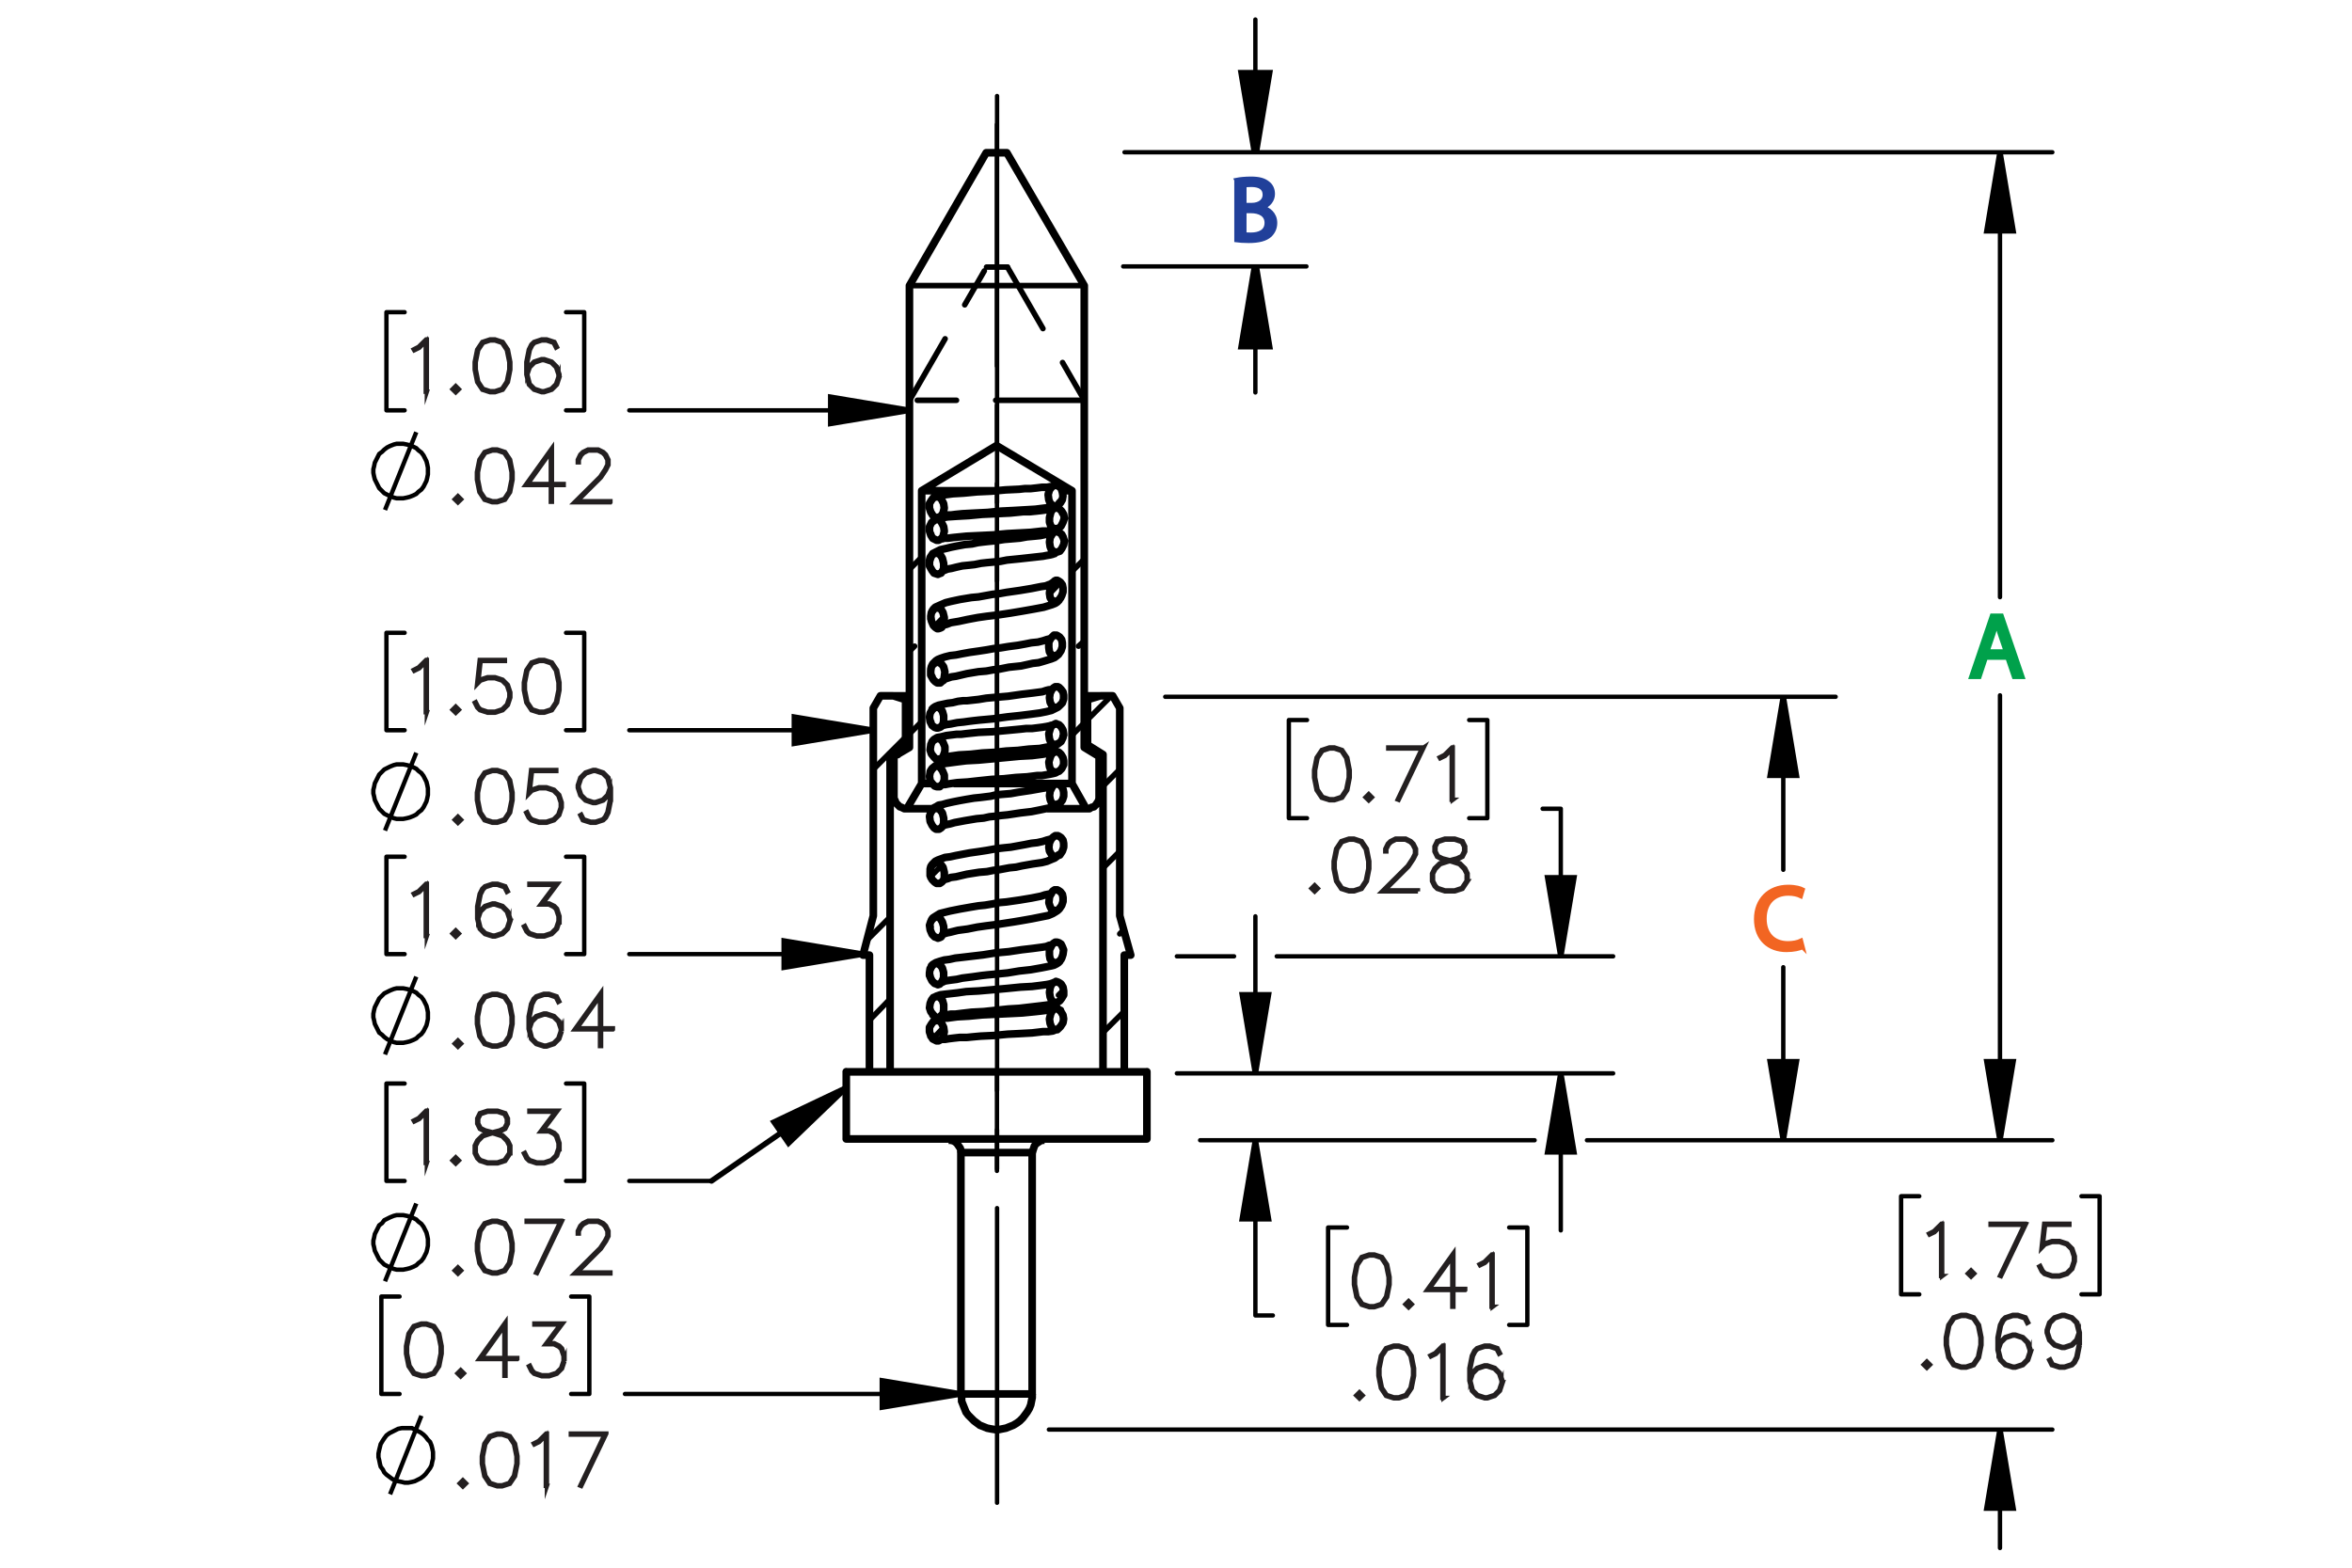 <?xml version="1.0" encoding="UTF-8"?><svg id="Layer_1" xmlns="http://www.w3.org/2000/svg" viewBox="0 0 216 144"><defs><style>.cls-1,.cls-2,.cls-3,.cls-4,.cls-5,.cls-6,.cls-7{stroke-miterlimit:10;}.cls-1,.cls-8,.cls-5,.cls-9,.cls-10,.cls-11,.cls-7,.cls-12,.cls-13,.cls-14,.cls-15{fill:none;stroke:#000;}.cls-1,.cls-11{stroke-width:.7px;}.cls-2{fill:#f26522;stroke:#f26522;}.cls-2,.cls-3,.cls-4,.cls-6{stroke-width:.4px;}.cls-3{fill:#00a14b;stroke:#00a14b;}.cls-4{stroke:#231f20;}.cls-8,.cls-5,.cls-9,.cls-15{stroke-width:.4px;}.cls-8,.cls-9,.cls-10,.cls-11,.cls-12,.cls-13,.cls-14,.cls-15{stroke-linecap:round;stroke-linejoin:round;}.cls-9{stroke-dashoffset:5.847px;}.cls-9,.cls-10,.cls-12,.cls-14,.cls-15{stroke-dasharray:0 0 0 0 43.2 3.6 3.6 3.6;}.cls-10{stroke-dashoffset:36.677px;}.cls-10,.cls-7,.cls-12,.cls-13,.cls-14{stroke-width:.51px;}.cls-6{fill:#21409a;stroke:#21409a;}.cls-12{stroke-dashoffset:35.057px;}.cls-15{stroke-dashoffset:21.01px;}</style></defs><g><path class="cls-4" d="m39.202,35.983h-.104v-4.634l-.595.604-.462.224-.051-.088.446-.228.693-.685h.073v4.808Z"/><path class="cls-4" d="m42.149,35.755l-.298.29-.297-.29.297-.297.298.297Zm-.143,0l-.155-.155-.155.155.155.155.155-.155Z"/><path class="cls-4" d="m46.871,33.952l-.225,1.144-.475.705-.706.228h-.468l-.706-.228-.472-.705-.228-1.144v-.695l.228-1.144.472-.705.706-.234h.468l.706.234.475.705.225,1.144v.695Zm-.101-.016v-.664l-.228-1.122-.434-.654-.655-.218h-.44l-.655.218-.437.654-.225,1.122v.664l.225,1.121.437.654.655.218h.44l.655-.218.434-.654.228-1.121Z"/><path class="cls-4" d="m51.385,34.631l-.231.698-.475.471-.7.228h-.241l-.699-.228-.475-.471-.231-.926v-1.147l.225-1.144.234-.468.247-.237.699-.234h.469l.712.234.234.471-.092.054-.222-.436-.649-.218h-.44l-.662.218-.206.215-.222.439-.228,1.122v.809l.13-.389.475-.474.699-.234h.241l.7.234.475.474.231.698v.24Zm-.101-.016v-.212l-.222-.66-.434-.433-.662-.221h-.215l-.662.221-.434.433-.222.654.222.878.434.436.662.218h.215l.662-.218.434-.436.222-.66Z"/></g><path class="cls-5" d="m35.358,46.84l2.872-7.145m1.069,3.606v-.334l-.067-.334-.067-.267-.134-.267-.134-.267-.2-.267-.267-.2-.2-.2-.267-.134-.334-.134-.267-.067-.334-.067h-.601l-.267.067-.334.134-.267.134-.267.2-.2.2-.267.2-.134.267-.134.267-.134.267-.067.334-.067.267v.334l.067.334.067.267.134.267.134.267.134.267.267.267.2.2.267.134.267.134.334.134.267.067h.601l.334-.067.267-.067.334-.134.267-.134.2-.2.267-.2.2-.267.134-.267.134-.267.067-.267.067-.334v-.267"/><g><path class="cls-4" d="m42.352,45.865l-.298.29-.297-.29.297-.297.298.297Zm-.143,0l-.155-.155-.155.155.155.155.155-.155Z"/><path class="cls-4" d="m47.077,44.061l-.225,1.144-.475.705-.707.228h-.469l-.706-.228-.472-.705-.228-1.144v-.695l.228-1.144.472-.705.706-.234h.469l.707.234.475.705.225,1.144v.695Zm-.101-.016v-.664l-.228-1.122-.434-.654-.656-.218h-.44l-.656.218-.437.654-.225,1.122v.664l.225,1.121.437.654.656.218h.44l.656-.218.434-.654.228-1.121Z"/><path class="cls-4" d="m51.77,44.557h-1.083v1.535h-.104v-1.535h-2.321l2.426-3.383v3.279h1.083v.104Zm-1.188-.104v-2.954l-2.115,2.954h2.115Z"/><path class="cls-4" d="m56.059,46.137h-3.3l2.353-2.341.447-.673.222-.442v-.427l-.222-.433-.212-.215-.437-.218h-.88l-.434.218-.215.215-.222.433v.215h-.101v-.24l.231-.474.241-.237.475-.234h.934l.472.234.241.237.234.474v.48l-.234.464-.46.685-2.188,2.18h3.056v.098Z"/></g><g><path class="cls-4" d="m39.203,65.424h-.104v-4.634l-.595.604-.462.224-.051-.088.446-.228.693-.685h.073v4.808Z"/><path class="cls-4" d="m42.15,65.197l-.298.29-.297-.29.297-.297.298.297Zm-.143,0l-.155-.155-.155.155.155.155.155-.155Z"/><path class="cls-4" d="m46.872,64.072l-.231.698-.475.471-.7.228h-.693l-.699-.228-.247-.24-.228-.458.092-.051.225.446.209.215.662.218h.668l.662-.218.434-.436.222-.66v-.44l-.222-.66-.434-.433-.662-.221h-.668l-.662.221-.316.325.244-2.233h2.317v.104h-2.226l-.206,1.841.136-.129.699-.231h.693l.7.231.475.474.231.698v.468Z"/><path class="cls-4" d="m51.386,63.393l-.225,1.144-.475.705-.706.228h-.468l-.706-.228-.472-.705-.228-1.144v-.695l.228-1.144.472-.705.706-.234h.468l.706.234.475.705.225,1.144v.695Zm-.101-.016v-.664l-.228-1.122-.434-.654-.655-.218h-.44l-.655.218-.437.654-.225,1.122v.664l.225,1.121.437.654.655.218h.44l.655-.218.434-.654.228-1.121Z"/></g><path class="cls-5" d="m35.358,76.289l2.872-7.145m1.069,3.606v-.334l-.067-.334-.067-.267-.134-.267-.134-.267-.2-.267-.267-.2-.2-.2-.267-.134-.334-.134-.267-.067-.334-.067h-.601l-.267.067-.334.134-.267.134-.267.134-.2.2-.267.267-.134.267-.134.267-.134.267-.067.334-.067.267v.334l.067.267.067.334.134.267.134.267.134.267.267.267.2.2.267.134.267.134.334.134.267.067h.601l.334-.067.267-.067.334-.134.267-.134.2-.2.267-.2.2-.267.134-.267.134-.267.067-.267.067-.334v-.267"/><g><path class="cls-4" d="m42.352,75.305l-.298.291-.297-.291.297-.297.298.297Zm-.143,0l-.155-.154-.155.154.155.155.155-.155Z"/><path class="cls-4" d="m47.077,73.501l-.225,1.144-.475.704-.707.228h-.469l-.706-.228-.472-.704-.228-1.144v-.695l.228-1.144.472-.705.706-.234h.469l.707.234.475.705.225,1.144v.695Zm-.101-.016v-.664l-.228-1.122-.434-.654-.656-.218h-.44l-.656.218-.437.654-.225,1.122v.664l.225,1.121.437.654.656.218h.44l.656-.218.434-.654.228-1.121Z"/><path class="cls-4" d="m51.593,74.18l-.231.698-.475.471-.7.228h-.693l-.7-.228-.247-.239-.228-.459.092-.05.225.445.209.215.662.218h.668l.662-.218.434-.436.222-.66v-.439l-.222-.661-.434-.432-.662-.221h-.668l-.662.221-.316.325.244-2.233h2.318v.104h-2.227l-.206,1.841.136-.129.7-.231h.693l.7.231.475.474.231.698v.467Z"/><path class="cls-4" d="m56.109,73.501l-.225,1.144-.234.465-.247.239-.7.228h-.469l-.712-.228-.234-.471.092-.054.222.436.649.218h.44l.662-.218.206-.215.222-.44.228-1.121v-.809l-.13.388-.475.475-.7.233h-.241l-.7-.233-.475-.475-.231-.698v-.24l.231-.698.475-.471.7-.234h.241l.7.234.475.471.231.926v1.147Zm-.101-1.141l-.222-.878-.434-.436-.662-.218h-.215l-.662.218-.434.436-.222.657v.215l.222.66.434.433.662.221h.215l.662-.221.434-.433.222-.654Z"/></g><g><path class="cls-4" d="m39.203,85.981h-.104v-4.634l-.595.603-.462.225-.051-.089.446-.227.693-.685h.073v4.808Z"/><path class="cls-4" d="m42.15,85.754l-.298.291-.297-.291.297-.297.298.297Zm-.143,0l-.155-.154-.155.154.155.155.155-.155Z"/><path class="cls-4" d="m46.872,84.629l-.231.698-.475.471-.7.228h-.241l-.699-.228-.475-.471-.231-.925v-1.147l.225-1.144.234-.467.247-.237.699-.233h.469l.712.233.234.471-.092.054-.222-.435-.649-.219h-.44l-.662.219-.206.215-.222.439-.228,1.122v.809l.13-.389.475-.474.699-.234h.241l.7.234.475.474.231.698v.239Zm-.101-.016v-.211l-.222-.66-.434-.434-.662-.221h-.215l-.662.221-.434.434-.222.653.222.878.434.436.662.218h.215l.662-.218.434-.436.222-.66Z"/><path class="cls-4" d="m51.386,84.629l-.231.698-.475.471-.7.228h-.693l-.699-.228-.247-.239-.228-.459.092-.05.225.445.209.215.662.218h.668l.662-.218.434-.436.222-.66v-.439l-.222-.66-.215-.206-.434-.221h-.772l1.361-1.81h-2.39v-.103h2.599l-1.361,1.81h.589l.475.234.24.246.231.698v.467Z"/></g><path class="cls-5" d="m35.358,96.857l2.872-7.145m1.069,3.539v-.267l-.067-.334-.067-.267-.134-.267-.134-.267-.2-.267-.267-.2-.2-.2-.267-.134-.334-.134-.267-.067-.334-.067h-.601l-.267.067-.334.134-.267.134-.267.134-.2.2-.267.267-.134.267-.134.267-.134.267-.067.267-.067.334v.334l.067.267.067.334.134.267.134.267.134.267.267.2.2.2.267.2.267.134.334.134.267.067h.601l.334-.067.267-.067.334-.134.267-.134.2-.2.267-.2.2-.267.134-.267.134-.267.067-.267.067-.334v-.334"/><g><path class="cls-4" d="m42.352,95.863l-.298.291-.297-.291.297-.297.298.297Zm-.143,0l-.155-.154-.155.154.155.155.155-.155Z"/><path class="cls-4" d="m47.077,94.06l-.225,1.144-.475.704-.707.228h-.469l-.706-.228-.472-.704-.228-1.144v-.695l.228-1.144.472-.704.706-.233h.469l.707.233.475.704.225,1.144v.695Zm-.101-.016v-.663l-.228-1.122-.434-.653-.656-.219h-.44l-.656.219-.437.653-.225,1.122v.663l.225,1.121.437.654.656.218h.44l.656-.218.434-.654.228-1.121Z"/><path class="cls-4" d="m51.593,94.738l-.231.698-.475.471-.7.228h-.241l-.7-.228-.475-.471-.231-.925v-1.147l.225-1.144.234-.467.247-.237.7-.233h.469l.713.233.234.471-.092.054-.222-.435-.649-.219h-.44l-.662.219-.206.215-.222.439-.228,1.122v.809l.13-.389.475-.474.7-.234h.241l.7.234.475.474.231.698v.239Zm-.101-.016v-.211l-.222-.66-.434-.434-.662-.221h-.215l-.662.221-.434.434-.222.653.222.878.434.436.662.218h.215l.662-.218.434-.436.222-.66Z"/><path class="cls-4" d="m56.287,94.556h-1.083v1.535h-.104v-1.535h-2.321l2.426-3.384v3.279h1.083v.104Zm-1.188-.104v-2.953l-2.115,2.953h2.115Z"/></g><g><path class="cls-4" d="m39.203,106.824h-.104v-4.634l-.595.603-.462.225-.051-.089.446-.227.693-.685h.073v4.808Z"/><path class="cls-4" d="m42.15,106.597l-.298.291-.297-.291.297-.297.298.297Zm-.143,0l-.155-.154-.155.154.155.155.155-.155Z"/><path class="cls-4" d="m46.872,105.931l-.471.71-.706.228h-.921l-.699-.228-.247-.239-.234-.471v-.705l.234-.474.472-.465.722-.239-.487-.117-.475-.24-.237-.477v-.48l.237-.483.715-.233h.921l.712.233.241.483v.48l-.241.477-.475.24-.484.117.025.006.693.233.475.465.231.474v.705Zm-.101-.025v-.654l-.222-.433-.434-.442-.668-.218-.215-.06-.212.06-.668.218-.437.442-.218.433v.654l.218.433.209.215.662.218h.893l.655-.218.437-.647Zm-.228-2.717v-.43l-.215-.42-.649-.219h-.893l-.649.219-.215.42v.43l.215.426.434.212.662.171.662-.171.434-.212.215-.426Z"/><path class="cls-4" d="m51.386,105.472l-.231.698-.475.471-.7.228h-.693l-.699-.228-.247-.239-.228-.459.092-.05.225.445.209.215.662.218h.668l.662-.218.434-.436.222-.66v-.439l-.222-.66-.215-.206-.434-.221h-.772l1.361-1.81h-2.39v-.103h2.599l-1.361,1.81h.589l.475.234.24.246.231.698v.467Z"/></g><path class="cls-5" d="m35.358,117.692l2.872-7.145m1.069,3.606v-.334l-.067-.334-.067-.267-.134-.267-.134-.267-.2-.267-.267-.2-.2-.2-.267-.134-.334-.134-.267-.067-.334-.067h-.601l-.267.067-.334.134-.267.134-.267.134-.2.267-.267.2-.134.267-.134.267-.134.267-.067.334-.067.267v.334l.067.267.067.334.134.267.134.267.134.267.267.267.2.2.267.134.267.134.334.134.267.067h.601l.334-.067.267-.067.334-.134.267-.134.2-.2.267-.2.2-.267.134-.267.134-.267.067-.267.067-.334v-.267"/><g><path class="cls-4" d="m42.352,116.707l-.298.291-.297-.291.297-.297.298.297Zm-.143,0l-.155-.154-.155.154.155.155.155-.155Z"/><path class="cls-4" d="m47.077,114.903l-.225,1.144-.475.704-.707.228h-.469l-.706-.228-.472-.704-.228-1.144v-.695l.228-1.144.472-.704.706-.233h.469l.707.233.475.704.225,1.144v.695Zm-.101-.016v-.663l-.228-1.122-.434-.653-.656-.219h-.44l-.656.219-.437.653-.225,1.122v.663l.225,1.121.437.654.656.218h.44l.656-.218.434-.654.228-1.121Z"/><path class="cls-4" d="m51.628,112.127l-2.312,4.82-.089-.035,2.229-4.682h-3.094v-.103h3.265Z"/><path class="cls-4" d="m56.059,116.978h-3.3l2.353-2.341.447-.673.222-.442v-.426l-.222-.433-.212-.215-.437-.219h-.88l-.434.219-.215.215-.222.433v.215h-.101v-.24l.231-.474.241-.237.475-.233h.934l.472.233.241.237.234.474v.479l-.234.465-.46.685-2.188,2.18h3.056v.098Z"/></g><g><path class="cls-4" d="m40.566,124.344l-.225,1.144-.475.704-.707.228h-.469l-.706-.228-.472-.704-.228-1.144v-.695l.228-1.144.472-.704.706-.233h.469l.707.233.475.704.225,1.144v.695Zm-.101-.016v-.663l-.228-1.122-.434-.653-.656-.219h-.44l-.656.219-.437.653-.225,1.122v.663l.225,1.121.437.654.656.218h.44l.656-.218.434-.654.228-1.121Z"/><path class="cls-4" d="m42.605,126.147l-.298.291-.297-.291.297-.297.298.297Zm-.143,0l-.155-.154-.155.154.155.155.155-.155Z"/><path class="cls-4" d="m47.508,124.84h-1.083v1.535h-.104v-1.535h-2.321l2.426-3.384v3.279h1.083v.104Zm-1.188-.104v-2.953l-2.115,2.953h2.115Z"/><path class="cls-4" d="m51.847,125.022l-.231.698-.475.471-.7.228h-.693l-.7-.228-.247-.239-.228-.459.092-.05.225.445.209.215.662.218h.668l.662-.218.434-.436.222-.66v-.439l-.222-.66-.216-.206-.434-.221h-.773l1.362-1.81h-2.391v-.103h2.6l-1.362,1.81h.589l.475.234.241.246.231.698v.467Z"/></g><path class="cls-5" d="m35.825,137.257l2.872-7.212m1.069,3.606v-.267l-.067-.334-.067-.267-.134-.334-.2-.2-.2-.267-.2-.2-.267-.2-.267-.134-.267-.134-.267-.134h-.935l-.334.067-.267.134-.267.134-.267.134-.267.2-.2.267-.134.2-.2.334-.067.267-.067.267-.067.334v.334l.067.267.067.334.067.267.2.267.134.267.2.2.267.2.267.2.267.134.267.067.334.067.267.067h.334l.334-.067.267-.067.267-.134.267-.134.267-.2.2-.2.2-.267.2-.267.134-.267.067-.334.067-.267v-.334"/><g><path class="cls-4" d="m42.806,136.257l-.298.291-.297-.291.297-.297.298.297Zm-.143,0l-.155-.154-.155.154.155.155.155-.155Z"/><path class="cls-4" d="m47.528,134.453l-.225,1.144-.475.704-.706.228h-.468l-.706-.228-.472-.704-.228-1.144v-.695l.228-1.144.472-.704.706-.233h.468l.706.233.475.704.225,1.144v.695Zm-.101-.016v-.663l-.228-1.122-.434-.653-.655-.219h-.44l-.655.219-.437.653-.225,1.122v.663l.225,1.121.437.654.655.218h.44l.655-.218.434-.654.228-1.121Z"/><path class="cls-4" d="m50.228,136.484h-.104v-4.634l-.595.603-.462.225-.051-.089.446-.227.693-.685h.073v4.808Z"/><path class="cls-4" d="m55.686,131.677l-2.311,4.82-.088-.035,2.228-4.682h-3.093v-.103h3.264Z"/></g><path class="cls-3" d="m182.365,60.406l-.584,1.766h-.751l1.911-5.615h.876l1.92,5.615h-.776l-.601-1.766h-1.995Zm1.845-.566l-.551-1.617c-.125-.366-.209-.7-.292-1.024h-.017c-.084.333-.176.675-.284,1.016l-.551,1.625h1.694Z"/><g><path class="cls-4" d="m178.366,117.211h-.104v-4.634l-.595.603-.463.225-.051-.089.446-.227.693-.685h.073v4.808Z"/><path class="cls-4" d="m181.312,116.983l-.297.291-.298-.291.298-.297.297.297Zm-.142,0l-.155-.154-.155.154.155.155.155-.155Z"/><path class="cls-4" d="m186.071,112.403l-2.311,4.82-.089-.035,2.228-4.682h-3.093v-.103h3.264Z"/><path class="cls-4" d="m190.55,115.858l-.231.698-.476.471-.699.228h-.693l-.699-.228-.247-.239-.228-.459.092-.05.225.445.209.215.661.218h.668l.662-.218.434-.436.222-.66v-.439l-.222-.66-.434-.434-.662-.221h-.668l-.661.221-.316.326.243-2.233h2.317v.103h-2.226l-.206,1.842.137-.129.699-.231h.693l.699.231.476.474.231.698v.467Z"/></g><g><path class="cls-4" d="m177.252,125.355l-.298.291-.298-.291.298-.297.298.297Zm-.143,0l-.155-.154-.155.154.155.155.155-.155Z"/><path class="cls-4" d="m181.977,123.551l-.225,1.144-.476.704-.706.228h-.469l-.706-.228-.472-.704-.229-1.144v-.695l.229-1.144.472-.704.706-.233h.469l.706.233.476.704.225,1.144v.695Zm-.102-.016v-.663l-.228-1.122-.435-.653-.655-.219h-.44l-.655.219-.436.653-.226,1.122v.663l.226,1.121.436.654.655.218h.44l.655-.218.435-.654.228-1.121Z"/><path class="cls-4" d="m186.493,124.23l-.231.698-.475.471-.7.228h-.24l-.7-.228-.475-.471-.231-.925v-1.147l.225-1.144.234-.467.247-.237.7-.233h.469l.712.233.234.471-.092.054-.222-.435-.649-.219h-.44l-.662.219-.206.215-.222.439-.228,1.122v.809l.13-.389.475-.474.7-.234h.24l.7.234.475.474.231.698v.239Zm-.102-.016v-.211l-.222-.66-.434-.434-.662-.221h-.215l-.662.221-.434.434-.222.653.222.878.434.436.662.218h.215l.662-.218.434-.436.222-.66Z"/><path class="cls-4" d="m191.009,123.551l-.225,1.144-.234.465-.247.239-.7.228h-.469l-.712-.228-.234-.471.092-.054.222.436.648.218h.44l.662-.218.206-.215.222-.44.228-1.121v-.809l-.13.389-.475.474-.7.233h-.24l-.7-.233-.475-.474-.231-.698v-.24l.231-.698.475-.471.7-.233h.24l.7.233.475.471.231.926v1.147Zm-.102-1.141l-.222-.878-.434-.435-.662-.219h-.215l-.662.219-.434.435-.222.657v.215l.222.66.434.433.662.221h.215l.662-.221.434-.433.222-.654Z"/></g><g><path class="cls-4" d="m127.62,118.001l-.225,1.144-.475.704-.706.228h-.469l-.706-.228-.472-.704-.228-1.144v-.695l.228-1.144.472-.704.706-.233h.469l.706.233.475.704.225,1.144v.695Zm-.101-.016v-.663l-.229-1.122-.434-.653-.655-.219h-.44l-.655.219-.438.653-.225,1.122v.663l.225,1.121.438.654.655.218h.44l.655-.218.434-.654.229-1.121Z"/><path class="cls-4" d="m129.658,119.805l-.297.291-.298-.291.298-.297.297.297Zm-.142,0l-.155-.154-.155.154.155.155.155-.155Z"/><path class="cls-4" d="m134.56,118.497h-1.083v1.535h-.104v-1.535h-2.32l2.425-3.384v3.279h1.083v.104Zm-1.188-.104v-2.953l-2.114,2.953h2.114Z"/><path class="cls-4" d="m137.082,120.032h-.104v-4.634l-.595.603-.463.225-.051-.089.446-.227.693-.685h.073v4.808Z"/></g><g><path class="cls-4" d="m125.144,128.178l-.297.291-.298-.291.298-.297.297.297Zm-.142,0l-.155-.154-.155.154.155.155.155-.155Z"/><path class="cls-4" d="m129.867,126.374l-.225,1.144-.475.704-.706.228h-.469l-.706-.228-.472-.704-.228-1.144v-.695l.228-1.144.472-.704.706-.233h.469l.706.233.475.704.225,1.144v.695Zm-.101-.016v-.663l-.229-1.122-.434-.653-.655-.219h-.44l-.655.219-.438.653-.225,1.122v.663l.225,1.121.438.654.655.218h.44l.655-.218.434-.654.229-1.121Z"/><path class="cls-4" d="m132.568,128.405h-.104v-4.634l-.595.603-.463.225-.051-.089.446-.227.693-.685h.073v4.808Z"/><path class="cls-4" d="m137.99,127.053l-.231.698-.476.471-.699.228h-.24l-.7-.228-.475-.471-.231-.925v-1.147l.226-1.144.233-.467.247-.237.7-.233h.468l.713.233.234.471-.092.054-.222-.435-.649-.219h-.44l-.662.219-.206.215-.221.439-.229,1.122v.809l.13-.389.475-.474.7-.234h.24l.699.234.476.474.231.698v.239Zm-.101-.016v-.211l-.222-.66-.434-.434-.662-.221h-.215l-.662.221-.434.434-.222.653.222.878.434.436.662.218h.215l.662-.218.434-.436.222-.66Z"/></g><g><path class="cls-4" d="m123.959,71.432l-.225,1.144-.475.704-.706.228h-.469l-.706-.228-.472-.704-.228-1.144v-.695l.228-1.144.472-.705.706-.234h.469l.706.234.475.705.225,1.144v.695Zm-.101-.016v-.664l-.229-1.122-.434-.654-.655-.218h-.44l-.655.218-.438.654-.225,1.122v.664l.225,1.121.438.654.655.218h.44l.655-.218.434-.654.229-1.121Z"/><path class="cls-4" d="m125.997,73.235l-.297.291-.298-.291.298-.297.297.297Zm-.142,0l-.155-.155-.155.155.155.155.155-.155Z"/><path class="cls-4" d="m130.756,68.655l-2.311,4.821-.089-.034,2.228-4.682h-3.093v-.104h3.264Z"/><path class="cls-4" d="m133.421,73.463h-.104v-4.634l-.595.604-.463.224-.051-.088.446-.228.693-.685h.073v4.808Z"/></g><g><path class="cls-4" d="m121.031,81.607l-.298.291-.298-.291.298-.297.298.297Zm-.143,0l-.155-.154-.155.154.155.155.155-.155Z"/><path class="cls-4" d="m125.756,79.804l-.225,1.144-.476.704-.706.228h-.469l-.706-.228-.472-.704-.229-1.144v-.695l.229-1.144.472-.704.706-.233h.469l.706.233.476.704.225,1.144v.695Zm-.102-.016v-.663l-.228-1.122-.435-.653-.655-.219h-.44l-.655.219-.436.653-.226,1.122v.663l.226,1.121.436.654.655.218h.44l.655-.218.435-.654.228-1.121Z"/><path class="cls-4" d="m130.222,81.879h-3.3l2.353-2.341.446-.673.222-.442v-.426l-.222-.433-.213-.215-.436-.219h-.881l-.434.219-.215.215-.222.433v.215h-.102v-.24l.231-.474.24-.237.475-.233h.935l.472.233.241.237.234.474v.479l-.234.465-.459.685-2.188,2.18h3.056v.098Z"/><path class="cls-4" d="m134.788,80.941l-.472.71-.706.228h-.922l-.7-.228-.247-.239-.234-.471v-.705l.234-.474.473-.465.722-.239-.487-.117-.476-.24-.237-.477v-.48l.237-.483.716-.233h.922l.712.233.241.483v.48l-.241.477-.475.24-.484.117.025.006.693.233.475.465.231.474v.705Zm-.102-.025v-.654l-.222-.433-.434-.442-.668-.218-.216-.06-.212.06-.668.218-.438.442-.219.433v.654l.219.433.209.215.662.218h.893l.656-.218.436-.647Zm-.228-2.717v-.43l-.216-.42-.649-.219h-.893l-.649.219-.215.42v.43l.215.426.434.212.662.171.662-.171.434-.212.216-.426Z"/></g><path class="cls-2" d="m165.542,86.989c-.267.134-.801.267-1.485.267-1.586,0-2.779-.999-2.779-2.841,0-1.758,1.193-2.949,2.938-2.949.701,0,1.144.15,1.336.25l-.176.592c-.275-.134-.668-.233-1.135-.233-1.319,0-2.195.842-2.195,2.316,0,1.374.793,2.258,2.162,2.258.442,0,.893-.092,1.185-.233l.15.574Z"/><path class="cls-6" d="m113.552,16.534c.316-.066.817-.116,1.327-.116.726,0,1.193.125,1.544.408.292.216.467.55.467.991,0,.541-.358,1.017-.951,1.233v.017c.534.133,1.16.575,1.16,1.408,0,.483-.192.85-.476,1.125-.393.358-1.026.525-1.945.525-.5,0-.885-.033-1.126-.066v-5.524Zm.726,2.3h.659c.769,0,1.219-.4,1.219-.941,0-.658-.501-.916-1.235-.916-.334,0-.525.025-.643.05v1.808Zm0,2.691c.142.025.351.033.609.033.751,0,1.444-.275,1.444-1.091,0-.767-.66-1.083-1.452-1.083h-.602v2.141Z"/><path class="cls-7" d="m77.695,99.928l-5.276,5.075-1.336-1.937,6.611-3.139"/><path class="cls-1" d="m115.291,24.536l1.202,7.212h-2.404l1.202-7.212m0-10.551l-1.202-7.212h2.404l-1.202,7.212m-27.045,114.057l.067.334v.334l.134.334.134.334.134.334.2.267.267.267.267.267.267.2.267.2.334.134.334.134.334.067.401.067h.334l.334-.067.334-.067.334-.134.334-.134.334-.2.267-.2.267-.267.2-.267.2-.267.2-.334.134-.334.067-.334.067-.334v-.334m0-22.17l.067-.2.067-.2.067-.2.134-.2.2-.134.2-.134.2-.067h.2m-7.679,1.135v-.2l-.067-.2-.134-.2-.134-.2-.134-.134-.2-.134-.267-.067h-.2"/><path class="cls-7" d="m163.772,64.002l1.202,7.212h-2.404l1.202-7.212m0,40.735l-1.202-7.212h2.404l-1.202,7.212m-20.434-16.895l-1.202-7.212h2.404l-1.202,7.212m0,10.751l1.202,7.212h-2.404l1.202-7.212m-28.047,0l-1.202-7.212h2.404l-1.202,7.212m0,6.144l1.202,7.212h-2.404l1.202-7.212m68.381,26.578l1.202,7.212h-2.404l1.202-7.212m0-26.578l-1.202-7.212h2.404l-1.202,7.212m0,0l-1.202-7.212h2.404l-1.202,7.212m0-90.751l1.202,7.212h-2.404l1.202-7.212m-95.426,114.057l-7.212,1.202v-2.404l7.212,1.202m-9.015-40.401l-7.212,1.202v-2.404l7.212,1.202m.935-20.568l-7.212,1.202v-2.404l7.212,1.202m3.339-29.382l-7.212,1.202v-2.404l7.212,1.202"/><line class="cls-9" x1="91.567" y1="8.818" x2="91.567" y2="138.037"/><path class="cls-13" d="m77.695,99.928l-12.354,8.548"/><path class="cls-11" d="m88.246,128.042v-22.17m6.544,22.17h-6.544m6.544-22.17v22.17m-6.544-22.17h6.544"/><path class="cls-8" d="m163.772,64.002v15.893m0,24.841v-15.893m-56.761-24.841h61.569m-22.838,40.735h22.838m-58.364,0h30.718m2.404-6.144v14.424m0-38.731v13.556m-1.669-13.556h1.669m-26.088,13.556h30.896m-40.067,10.751h40.067m-11.553-23.439h-1.669m1.669-9.015v9.015m-1.669-9.015h1.669m-18.23,9.015h1.669m-1.669-9.015v9.015m1.669-9.015h-1.669m-3.072,32.454v-14.424m0,36.661v-16.093m1.603,16.093h-1.603m-5.075-22.237h9.883m-9.883,6.144h9.883m20.167,16.962h-1.669m1.669-8.948v8.948m-1.669-8.948h1.669m-18.297,8.948h1.736m-1.736-8.948v8.948m1.736-8.948h-1.736m61.703,18.564v10.878m0-37.456v-14.424m-87.346,41.002h92.154m-42.738-26.578h42.738m-78.264,0h30.718m51.887,14.157h-1.669m1.669-9.015v9.015m-1.669-9.015h1.669m-18.23,9.015h1.669m-1.669-9.015v9.015m1.669-9.015h-1.669m9.082-5.142v-40.868m0-49.883v40.868m-37.93,49.883h42.738m-78.264,0h30.718M103.271,13.985h85.209m-100.234,114.057h-30.852m-3.272,0h-1.669m1.669-8.948v8.948m-1.669-8.948h1.669m-19.099,8.948h1.669m-1.669-8.948v8.948m1.669-8.948h-1.669m30.317-10.618h-7.546m-4.14,0h-1.669m1.669-8.948v8.948m-1.669-8.948h1.669m-18.164,8.948h1.669m-1.669-8.948v8.948m1.669-8.948h-1.669m43.74-11.886h-21.436m-4.14,0h-1.669m1.669-8.948v8.948m-1.669-8.948h1.669m-18.164,8.948h1.669m-1.669-8.948v8.948m1.669-8.948h-1.669m44.675-11.619h-22.371m-4.14,0h-1.669m1.669-8.948v8.948m-1.669-8.948h1.669m-18.164,8.948h1.669m-1.669-8.948v8.948m1.669-8.948h-1.669m48.014-20.434h-25.71m-4.14,0h-1.669m1.669-9.015v9.015m-1.669-9.015h1.669m-18.164,9.015h1.669m-1.669-9.015v9.015m1.669-9.015h-1.669m79.8-4.207v11.579m0-22.129V1.793m-12.14,22.677h16.828m-11.9,63.372h5.255"/><path d="m77.695,99.928l-5.276,5.075-1.336-1.937"/><path d="m115.291,24.536l1.202,7.212h-2.404m1.202-17.763l-1.202-7.212h2.404"/><path d="m163.772,64.002l1.202,7.212h-2.404m1.202,33.523l-1.202-7.212h2.404m-21.636-9.683l-1.202-7.212h2.404m-1.202,17.963l1.202,7.212h-2.404m-26.845-7.212l-1.202-7.212h2.404m-1.202,13.356l1.202,7.212h-2.404m69.583,19.366l1.202,7.212h-2.404m1.202-33.79l-1.202-7.212h2.404m-1.202,7.212l-1.202-7.212h2.404m-1.202-83.539l1.202,7.212h-2.404m-94.224,106.845l-7.212,1.202v-2.404m-1.803-39.199l-7.212,1.202v-2.404m8.147-19.366l-7.212,1.202v-2.404m10.551-28.18l-7.212,1.202v-2.404"/><g><line class="cls-15" x1="91.557" y1="11.435" x2="91.557" y2="107.555"/><line class="cls-10" x1="83.536" y1="36.768" x2="90.6" y2="24.532"/><line class="cls-14" x1="90.6" y1="24.533" x2="92.52" y2="24.533"/><line class="cls-10" x1="92.52" y1="24.533" x2="99.584" y2="36.769"/><line class="cls-12" x1="99.584" y1="36.768" x2="83.537" y2="36.768"/><line class="cls-13" x1="83.52" y1="26.235" x2="99.576" y2="26.235"/><path class="cls-13" d="m86.66,94.369l-1.007,1.066m11.553-49.294l.355-.355m-10.961,3.436l-.415.415m-.296,7.821l.83-.83m10.665-3.14l-1.007,1.066m-10.428,10.428l-.533.474m11.494,3.614l-.474.474m-9.954,9.954l-1.007,1.007m11.731,10.901l.474-.474m1.363-31.579l.533-.474m-16.056.948l.474-.474m15.582,7.05l-1.126,1.126m1.126-16.174l-1.126,1.126m-13.805,13.805l-1.126,1.126m1.126-16.234l-1.126,1.126m-3.673,41.414l1.896-1.955m-1.54-13.508v-.059m1.54,6.043l-2.133,2.133m3.555-18.663l-2.962,2.962m25.002,27.787h0m-2.37-12.679l.355-.355m-1.896-13.212l1.54-1.54m.415,22.218l-1.955,1.955m1.54-16.648l-1.54,1.54m.77-15.819l-2.192,2.192"/><path class="cls-11" d="m99.576,63.916h1.481m-19.018,0h1.481m0,.355h-.355m16.708,0h-.296m-16.056,4.147h-.355m16.708,0h-.296m3.673,30.038v-10.724m0,0h.593m0,0l-1.007-3.614m0,0v-19.078m0,0l-.652-1.126m0,0h-1.126m-1.185.355l1.185-.355m-1.185.355v4.147m0,0l1.422.889m-19.552,0l1.422-.889m0,0v-4.147m-1.126-.355l1.126.355m-1.126-.355h-1.185m0,0l-.652,1.126m0,0v19.078m0,0l-.948,3.614m0,0h.593m0,0v10.724m1.896,0v-29.149m19.552,0v29.149m-.652-29.149h.652m-19.552,0h.711m22.869,35.311h-27.609m27.609-6.162h-13.805m0,0h-13.805m19.848-53.382h.889m-13.805,0h6.695m4.858,29.209h3.555m-16.471,0h2.429m1.955-2.311h10.783m-13.805,0h.889m-2.014-45.739v42.421m0,0l-1.422.83m0,0v3.614m0,0v.237l.118.237.059.178.178.178.178.178.178.059.237.118h.237m0,0h0m0,0l1.363-2.311m0,0v-26.898m0,0l6.873-4.147m0,0l6.932,4.147m0,0v26.898m0,0l1.303,2.311m0,0h.059m0,0h.237l.178-.118.237-.059.178-.178.118-.178.118-.178.059-.237v-.237m0,0v-3.614m0,0l-1.363-.83m0,0V26.235m0,0l-7.11-12.205m0,0h-1.896m0,0l-7.05,12.205m13.39,18.307l.178.059.118.059.237.178.118.355.059.355-.059.355-.178.296-.237.178-.118.118h-.178l-.118-.059-.118-.059-.178-.178-.118-.296-.059-.474.118-.415.178-.237.118-.118.178-.059.059-.059m-10.842,1.066l.118.059.178.059.118.178.178.355.059.415-.118.474-.178.237-.118.118h-.118l-.178.059-.178-.059-.178-.178-.178-.296-.118-.355v-.415l.178-.296.178-.237.178-.059.118-.059h.059m10.842,12.738h.118l.118.059.178.118.178.237.059.296v.355l-.118.355-.237.355-.178.059-.118.059h-.178l-.118-.059-.118-.118-.118-.178-.059-.415v-.474l.178-.355.178-.178.118-.118h.118m-10.724,2.488l.118.059.178.118.178.237.118.474-.059.474-.059.296-.178.118-.118.118h-.296l-.178-.118-.178-.178-.237-.415v-.415l.059-.355.178-.237.178-.118.118-.059h.178m10.783,25.713h.118l.178.059.178.118.118.237.118.296-.059.415-.118.355-.178.237-.178.118-.178.059h-.118l-.118-.059-.118-.059-.178-.237-.059-.355v-.474l.237-.474.118-.118.178-.118h.059m-10.901,1.955l.118.059.178.118.178.237.118.415v.474l-.118.296-.118.178-.118.118-.178.059-.118-.059-.178-.059-.237-.237-.178-.355-.059-.355.059-.415.237-.296.118-.118.178-.059h.118m10.901-22.04l.118.059.178.059.178.178.178.296.059.355-.059.355-.178.355-.237.178-.178.059-.118.059-.178-.059-.118-.059-.118-.118-.118-.296-.059-.474.118-.415.118-.296.178-.118.118-.059.118-.059m-10.842,1.363l.178.059.178.118.118.178.178.415v.415l-.118.355-.118.237-.118.118h-.178l-.118.059-.178-.059-.178-.178-.237-.296-.118-.355.059-.415.118-.355.237-.178.118-.059.178-.059m10.842,24.825h.178l.118.118.178.178.178.296.059.355-.059.355-.237.355-.178.178-.118.059-.178.059-.118-.059-.118-.059-.118-.178-.118-.296-.059-.415.118-.474.118-.237.118-.118.178-.118h.059m-10.901,1.066l.118.059.178.059.118.178.178.355.059.415-.118.474-.118.178-.178.118-.118.059h-.178l-.118-.059-.237-.118-.178-.296-.118-.355v-.415l.178-.296.178-.237.178-.059.118-.059h.059m10.901-30.631h.178l.118.059.178.178.178.237.059.296v.355l-.118.355-.296.296-.178.118h-.296l-.118-.059-.118-.178-.118-.237-.059-.415.059-.415.178-.355.118-.118.178-.118h.059m-10.901,1.896h.118l.178.118.178.237.118.415v.474l-.059.296-.178.237-.118.059-.178.059h-.118l-.178-.059-.237-.178-.178-.355-.059-.415.059-.355.178-.296.178-.178.118-.059h.178m10.901-11.672h.118l.118.059.178.118.178.237.059.296v.355l-.118.355-.237.355-.178.118-.118.059h-.118l-.118-.059-.178-.118-.118-.178-.059-.415.059-.474.118-.415.178-.118.118-.118.118-.059m-10.842,2.548h.118l.178.118.178.296.118.474-.059.474-.059.237-.118.178-.118.059-.178.059h-.118l-.178-.118-.178-.178-.178-.415-.059-.415.059-.355.178-.237.118-.178h.296m10.842,13.212h.178l.118.059.178.178.178.296.059.296v.355l-.178.355-.237.237-.178.059-.118.059-.178-.059-.118-.059-.178-.118-.118-.296-.059-.415.118-.415.118-.296.178-.178.178-.059h.059m-10.901,1.303l.178.059.118.118.178.237.178.415v.415l-.118.355-.178.178-.118.118h-.296l-.178-.059-.178-.178-.237-.296-.059-.415.059-.355.178-.296.178-.178.118-.118h.178m10.901,6.399h.178l.118.059.178.118.178.237.059.296v.355l-.118.355-.237.355-.178.059-.178.059h-.178l-.118-.059-.118-.118-.178-.296-.059-.355.059-.415.178-.355.178-.178.178-.118h.059m-10.842,2.488l.118.059.178.118.178.237.118.474v.533l-.118.237-.118.118-.178.118h-.296l-.178-.118-.237-.237-.178-.355v-.415l.059-.355.178-.237.178-.118.178-.059h.118m10.842-32.586h.178l.178.118.178.178.178.296.059.355-.118.355-.178.355-.178.178-.178.059h-.296l-.118-.059-.178-.178-.118-.355v-.415l.118-.474.118-.237.178-.118.118-.059h.059m-10.901,1.066h.178l.118.118.118.178.178.355.059.415-.118.474-.118.178-.178.118-.118.059h-.178l-.118-.059-.237-.118-.178-.296-.118-.355v-.415l.178-.355.178-.178.178-.118h.178m10.901,34.008h.118l.118.059.178.118.178.237.059.296v.355l-.118.355-.237.355-.178.118h-.296l-.118-.059-.118-.059-.118-.237-.118-.355.059-.533.178-.355.118-.178.178-.118h.118m-10.901,2.488l.178.059.118.118.178.296.118.415v.533l-.118.237-.118.178-.118.059-.178.059-.118-.059-.178-.059-.237-.237-.178-.415-.059-.415.118-.355.178-.237.178-.118.118-.059h.118m10.901,5.925l.178.059.118.059.178.118.178.296.059.355v.355l-.178.296-.178.237-.178.118-.178.059-.178-.059-.118-.059-.118-.118-.118-.296-.059-.415.059-.415.118-.296.178-.178.178-.059.059-.059m-10.901,1.363l.178.059.118.118.178.178.118.415v.474l-.059.355-.178.178-.118.118-.118.059h-.178l-.118-.059-.178-.178-.237-.296-.118-.355.059-.415.118-.296.178-.237.178-.059.118-.059h.059m10.901-19.492h.178l.118.059.178.118.178.296.059.296v.355l-.118.355-.237.296-.178.059-.178.059h-.118l-.118-.059-.178-.118-.118-.296-.059-.355.059-.415.178-.355.118-.178.178-.118h.059m-10.901,2.251h.118l.178.178.178.237.118.474v.474l-.118.296-.118.118-.178.118h-.296l-.178-.118-.178-.237-.178-.355-.059-.474.118-.355.178-.237.118-.118h.296m10.961-25.417h.118l.118.059.237.178.118.237.118.355-.059.355-.178.355-.178.237-.178.059-.178.059h-.118l-.118-.118-.178-.118-.118-.296-.059-.415.059-.415.178-.296.118-.178.178-.059h.118m-10.961,1.955l.118.059.178.118.178.296.118.474v.474l-.118.237-.118.178-.178.059-.118.059-.178-.059-.178-.059-.178-.237-.237-.415v-.415l.118-.355.118-.237.178-.118.178-.059h.118m-8.354,47.635v6.162m27.609,0v-6.162m-8.769-53.737h-.118l-.296.059h-.474l-.474.059-.533.059h-.533l-.533.059-1.244.059-1.303.118-1.303.059-1.244.118-1.007.059-.889.118-.355.059-.296.059-.059.059m.593,1.718h.178l.237-.059h.415l.474-.059.593-.059,1.126-.059,1.185-.059,1.185-.118,1.185-.059,1.007-.059,1.007-.059.474-.059.474-.059.355-.059.296-.059.237-.059h.059m-11.435,15.582v.059l.059.059m10.901-3.555h0l-.118.059-.237.059-.355.118-.474.118-.593.059-.593.118-.652.118-.889.118-.711.118-.593.059-.652.118-.77.118-.83.118-.652.118-.593.118-.533.059-.474.118-.355.118-.296.118-.178.118-.296.296-.118.237-.059.237v.059m1.244.83h.118l.178-.059.355-.118.415-.059,1.007-.237,1.066-.178.711-.059.652-.118.533-.059.889-.178,1.126-.118,1.066-.237.533-.059.415-.118.77-.237.296-.118.296-.237.059-.059.118-.178m-11.968,29.505v.178l.059.059m11.138-2.844h-.178l-.296.118-.355.059-.889.118-1.007.118-1.185.178-1.244.118-1.126.178-1.007.118-1.007.118-.533.059-.533.118-.474.059-.415.118-.355.118-.296.178-.118.118-.059.178v.059m1.126,1.244h0l.059-.059.296-.059.415-.059.474-.059.533-.118.474-.059.474-.059.415-.059.415-.059.533-.059.652-.059,1.185-.118,1.066-.178,1.066-.118,1.007-.178.889-.178.237-.059.237-.118.178-.118.059-.059.059-.059v-.059l.059-.059.059-.059m-.889-21.447v-.059l-.178.059-.296.059-.355.059-.948.118h-.533l-.533.059-1.244.118-1.303.118-1.303.059-1.126.118-.474.059h-.415l-.474.059-.474.059-.474.118-.355.059-.296.178-.118.118-.118.237-.059.118m12.146-.77h0l.059-.118m-11.02,2.014h.296l.296-.059.83-.118,1.066-.059,1.066-.118,1.126-.059,1.066-.118,1.066-.059,1.007-.118,1.007-.059.593-.118.474-.059.355-.118.118-.059.059-.059h.059m-11.672,26.72v.118m11.198-2.429h-.059l-.178.059h-.355l-.474.059-.533.059-.593.059-.593.059-1.185.059-1.244.059-1.244.059-1.244.118-1.066.059-.889.118h-.355l-.415.059-.355.118-.118.118h-.059m11.672-.948v-.059m-10.901,2.666h.296l.355-.059.474-.059.533-.059h.652l.593-.059.652-.059,1.244-.059,1.244-.118,1.185-.059,1.066-.059,1.007-.118h.474l.415-.059.296-.118h.118l.059-.059.059-.059m-11.731-28.142h0v.059m11.079-3.022h-.237l-.237.059-.355.118-.889.118-1.007.118-1.244.178-1.363.118-.652.059-.711.118-.533.059-.533.059h-.355l-.474.059-.474.118-.474.059-.83.178-.296.118-.178.118-.118.118m1.007,1.481h.059l.237-.059.415-.059.593-.118.593-.059.415-.059.474-.059.533-.059.652-.059.652-.059,1.303-.178,1.126-.118.948-.118.889-.118.593-.118.474-.118.355-.178.237-.118.059-.059m-11.731-8.176v.118m11.079-3.199h-.059l-.178.059-.296.118-.415.059-.889.178-1.066.178-1.244.178-.652.118-.593.059-.652.118-.652.118-.652.059-1.066.178-.83.178-.474.118-.415.178-.533.237-.178.178-.118.178v.059m1.185,1.185h.059l.178-.059.296-.118.711-.118.83-.178.948-.178.83-.118,1.007-.118,1.185-.178,1.066-.178,1.007-.178.948-.178.77-.237.296-.118.178-.118.118-.118.059-.059v-.059l.118-.118.059-.118m-.889,14.338h-.118l-.355.059-.355.059-.948.118-1.126.059-1.244.118-1.244.118-1.303.118-1.126.059-.948.118-.889.118-.711.118-.296.118-.296.237-.118.178-.059.118m1.126,1.185h.237l.296-.059.83-.118.948-.059,1.066-.118,1.126-.118,1.126-.059,1.126-.118,1.007-.059.948-.118h.415l.355-.059.355-.059.296-.059.237-.059.118-.059m-11.553,9.539v.118m11.079-3.555h0l-.178.059-.237.059-.355.118-.533.118-.533.059-.593.118-.652.118-.652.118-.593.059-.533.059-.415.059-.652.118-.77.118-.83.118-1.244.237-.533.118-.474.059-.652.237-.237.118-.296.296-.118.178-.059.237v.118m12.264-2.192v-.178m-11.02,3.259h0l.118-.059.237-.059.296-.118.474-.059,1.007-.237,1.126-.178.711-.059.593-.118.533-.059.948-.178.593-.059.533-.118,1.007-.178.83-.118.474-.118.415-.178.296-.118.237-.178.118-.118m-11.731-29.446v.059m11.198-2.37h-.059l-.178.059h-.355l-.415.059-.533.059-.593.059h-.593l-1.185.118-1.244.059-1.303.059-1.244.118-1.066.059-.889.059-.355.059-.415.059-.355.118-.118.118-.178.118-.059.059m12.027-.889v-.059m-11.079,2.429h.059l.178-.059h.355l.474-.059.593-.059.593-.059,1.244-.059,1.244-.059,1.244-.118,1.126-.059,1.066-.059.533-.059.533-.059h.474l.415-.059.296-.059.178-.118m-11.672,36.555v.178m11.138-3.199h-.059l-.237.059-.296.059-.355.118-.889.178-1.066.178-1.244.178-.652.059-.593.118-.711.118-.593.059-.711.118-1.007.178-.889.178-.474.118-.474.118-.474.296-.178.118-.118.178v.059m12.086-2.014v-.059m-10.901,3.259h.059l.178-.059.296-.059.711-.178.889-.118.889-.178.83-.118.948-.118.77-.118.77-.118.711-.118,1.007-.178.889-.178.593-.118.415-.178.296-.178.178-.118.237-.296m-11.731,9.894h0m10.961-2.844v-.059l-.178.059-.296.059-.415.059-.948.118-1.066.059-1.185.118-1.303.118-1.363.118-1.126.059-.415.059-.415.059-.533.059-.533.059-.474.059-.355.118-.118.059m.711,1.659h.355l.355-.059h.415l.474-.059,1.007-.118,1.126-.059,1.126-.118,1.126-.118,1.007-.059,1.007-.118,1.007-.118.474-.059.355-.059.355-.059.355-.178m-.593-19.788h-.059l-.178.059-.296.059-.355.059-1.007.178-1.185.178-.652.118-.711.059-.652.059-.474.118-.474.059-.474.059-.593.059-.711.118-.652.118-.593.118-.533.118-.415.118-.355.059-.178.118-.237.118-.178.237-.059.118m1.066,1.303h0l.118-.059.237-.059.296-.059.415-.118.948-.178,1.066-.178.652-.059.533-.118.593-.059.474-.059.593-.059,1.185-.178,1.007-.118.889-.178.83-.178.355-.118h.118l.059-.059.178-.178m-11.79-22.218v.355m11.198-2.962h-.118l-.355.059-.533.118-.593.059-.652.059-.652.118-.711.059-.711.059-.77.118-.652.059-.533.059-.474.059-.533.118-.652.059-.652.118-.593.118-.474.118-.533.118-.355.178-.355.178-.237.355-.059.237v.118m12.264-2.251h0l-.059-.059m-10.961,3.199v-.059h.118l.296-.118.355-.059.474-.118.533-.118.593-.059.533-.059.593-.118.533-.059.652-.059.593-.059.593-.118,1.185-.118,1.066-.118.533-.059.533-.059.296-.059.355-.059.237-.059.118-.059h.059v-.059h.059l.059-.059"/></g></svg>